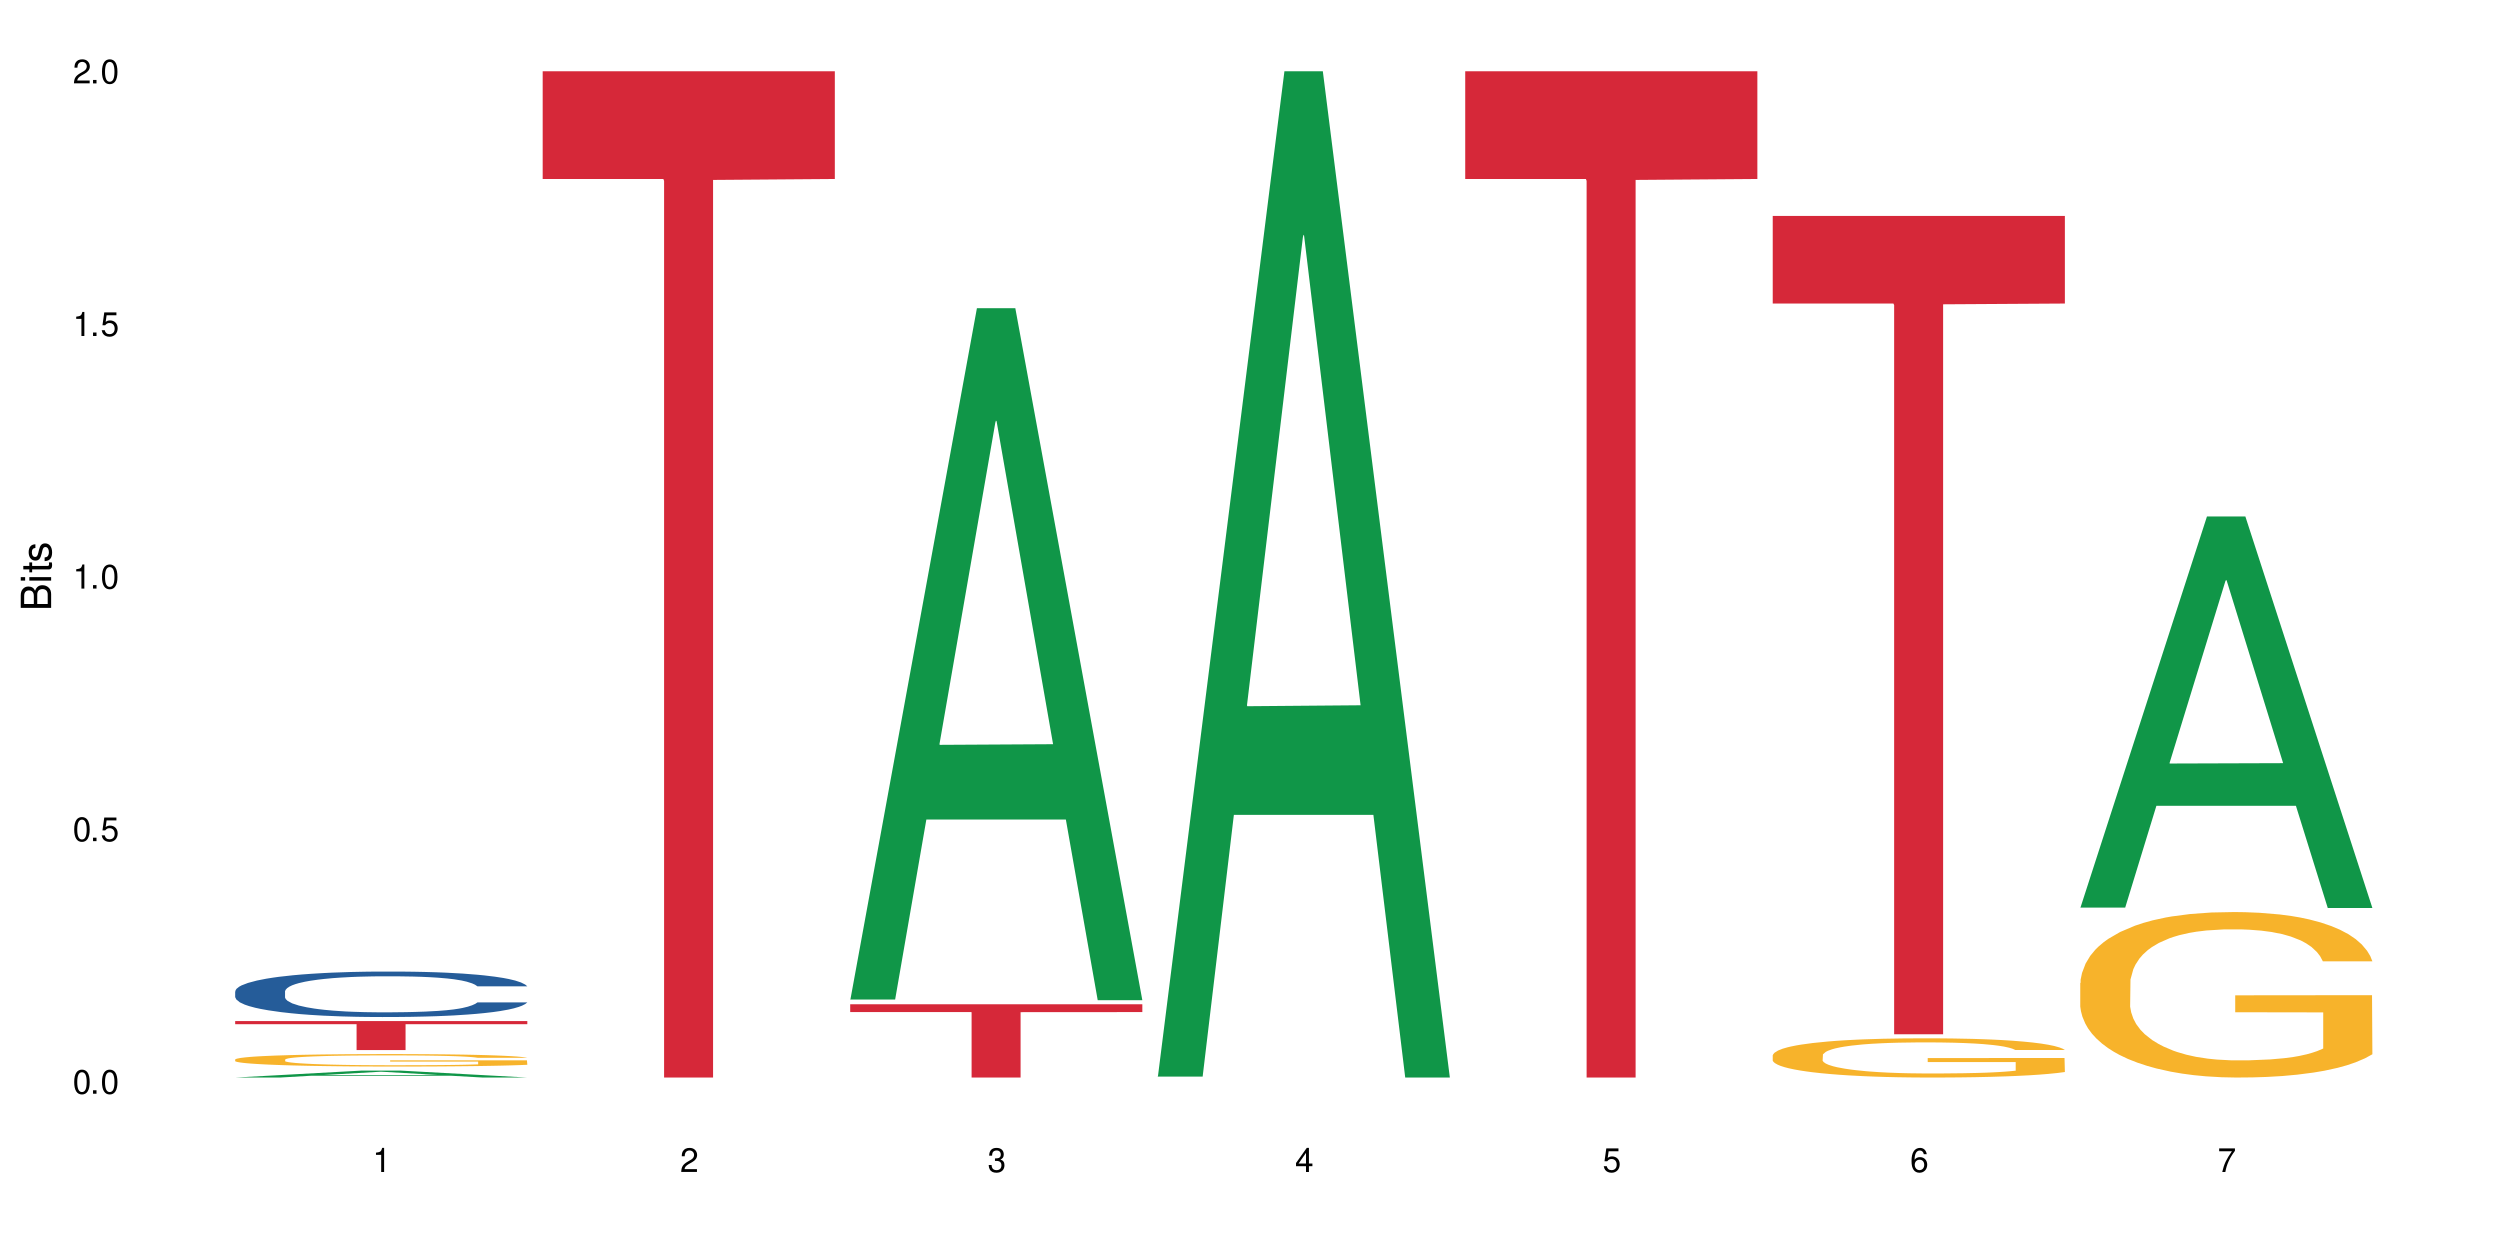 <?xml version="1.0" encoding="UTF-8"?>
<svg xmlns="http://www.w3.org/2000/svg" xmlns:xlink="http://www.w3.org/1999/xlink" width="720" height="360" viewBox="0 0 720 360">
<defs>
<g>
<g id="glyph-0-0">
</g>
<g id="glyph-0-1">
<path d="M 2.641 -6.938 C 2 -6.938 1.422 -6.656 1.078 -6.172 C 0.641 -5.562 0.406 -4.641 0.406 -3.359 C 0.406 -1.016 1.188 0.219 2.641 0.219 C 4.078 0.219 4.859 -1.016 4.859 -3.297 C 4.859 -4.641 4.656 -5.547 4.203 -6.172 C 3.844 -6.656 3.281 -6.938 2.641 -6.938 Z M 2.641 -6.188 C 3.547 -6.188 4 -5.25 4 -3.375 C 4 -1.406 3.562 -0.484 2.625 -0.484 C 1.734 -0.484 1.281 -1.438 1.281 -3.344 C 1.281 -5.25 1.734 -6.188 2.641 -6.188 Z M 2.641 -6.188 "/>
</g>
<g id="glyph-0-2">
<path d="M 1.828 -1 L 0.828 -1 L 0.828 0 L 1.828 0 Z M 1.828 -1 "/>
</g>
<g id="glyph-0-3">
<path d="M 4.562 -6.797 L 1.062 -6.797 L 0.547 -3.094 L 1.328 -3.094 C 1.719 -3.562 2.047 -3.734 2.578 -3.734 C 3.484 -3.734 4.062 -3.109 4.062 -2.094 C 4.062 -1.125 3.484 -0.531 2.578 -0.531 C 1.828 -0.531 1.375 -0.906 1.188 -1.672 L 0.328 -1.672 C 0.453 -1.109 0.547 -0.844 0.75 -0.594 C 1.125 -0.078 1.828 0.219 2.594 0.219 C 3.969 0.219 4.922 -0.781 4.922 -2.219 C 4.922 -3.562 4.031 -4.484 2.719 -4.484 C 2.25 -4.484 1.859 -4.359 1.469 -4.062 L 1.734 -5.969 L 4.562 -5.969 Z M 4.562 -6.797 "/>
</g>
<g id="glyph-0-4">
<path d="M 2.484 -4.938 L 2.484 0 L 3.328 0 L 3.328 -6.938 L 2.766 -6.938 C 2.469 -5.875 2.281 -5.734 0.984 -5.562 L 0.984 -4.938 Z M 2.484 -4.938 "/>
</g>
<g id="glyph-0-5">
<path d="M 4.859 -0.828 L 1.281 -0.828 C 1.359 -1.406 1.672 -1.781 2.5 -2.281 L 3.469 -2.828 C 4.406 -3.344 4.906 -4.062 4.906 -4.906 C 4.906 -5.484 4.672 -6.031 4.266 -6.406 C 3.859 -6.766 3.375 -6.938 2.719 -6.938 C 1.859 -6.938 1.219 -6.625 0.844 -6.031 C 0.609 -5.672 0.5 -5.234 0.484 -4.531 L 1.328 -4.531 C 1.359 -5.016 1.406 -5.281 1.531 -5.516 C 1.75 -5.938 2.188 -6.203 2.703 -6.203 C 3.469 -6.203 4.031 -5.641 4.031 -4.891 C 4.031 -4.344 3.719 -3.859 3.125 -3.516 L 2.234 -3 C 0.812 -2.172 0.406 -1.531 0.328 -0.016 L 4.859 -0.016 Z M 4.859 -0.828 "/>
</g>
<g id="glyph-0-6">
<path d="M 2.125 -3.188 L 2.578 -3.188 C 3.5 -3.188 3.984 -2.766 3.984 -1.922 C 3.984 -1.062 3.469 -0.531 2.594 -0.531 C 1.656 -0.531 1.203 -1 1.156 -2.016 L 0.312 -2.016 C 0.344 -1.453 0.438 -1.094 0.609 -0.781 C 0.953 -0.109 1.625 0.219 2.547 0.219 C 3.953 0.219 4.859 -0.625 4.859 -1.938 C 4.859 -2.828 4.516 -3.297 3.703 -3.594 C 4.344 -3.844 4.656 -4.328 4.656 -5.031 C 4.656 -6.219 3.875 -6.938 2.578 -6.938 C 1.203 -6.938 0.484 -6.172 0.453 -4.703 L 1.297 -4.703 C 1.312 -5.125 1.344 -5.359 1.453 -5.578 C 1.641 -5.969 2.062 -6.203 2.594 -6.203 C 3.344 -6.203 3.797 -5.75 3.797 -5 C 3.797 -4.516 3.609 -4.219 3.25 -4.047 C 3.016 -3.953 2.703 -3.922 2.125 -3.906 Z M 2.125 -3.188 "/>
</g>
<g id="glyph-0-7">
<path d="M 3.141 -1.672 L 3.141 0 L 3.984 0 L 3.984 -1.672 L 4.984 -1.672 L 4.984 -2.438 L 3.984 -2.438 L 3.984 -6.938 L 3.359 -6.938 L 0.266 -2.578 L 0.266 -1.672 Z M 3.141 -2.438 L 1 -2.438 L 3.141 -5.5 Z M 3.141 -2.438 "/>
</g>
<g id="glyph-0-8">
<path d="M 4.781 -5.125 C 4.609 -6.266 3.891 -6.938 2.844 -6.938 C 2.094 -6.938 1.422 -6.578 1.031 -5.953 C 0.594 -5.266 0.406 -4.422 0.406 -3.172 C 0.406 -2 0.578 -1.25 0.984 -0.641 C 1.359 -0.078 1.953 0.219 2.703 0.219 C 3.984 0.219 4.922 -0.75 4.922 -2.094 C 4.922 -3.375 4.062 -4.281 2.844 -4.281 C 2.172 -4.281 1.641 -4.031 1.281 -3.516 C 1.281 -5.234 1.828 -6.188 2.797 -6.188 C 3.391 -6.188 3.797 -5.797 3.938 -5.125 Z M 2.734 -3.531 C 3.547 -3.531 4.062 -2.953 4.062 -2.031 C 4.062 -1.156 3.484 -0.531 2.703 -0.531 C 1.922 -0.531 1.328 -1.188 1.328 -2.078 C 1.328 -2.938 1.906 -3.531 2.734 -3.531 Z M 2.734 -3.531 "/>
</g>
<g id="glyph-0-9">
<path d="M 4.984 -6.797 L 0.438 -6.797 L 0.438 -5.969 L 4.109 -5.969 C 2.5 -3.656 1.828 -2.234 1.328 0 L 2.219 0 C 2.594 -2.172 3.453 -4.047 4.984 -6.094 Z M 4.984 -6.797 "/>
</g>
<g id="glyph-1-0">
</g>
<g id="glyph-1-1">
<path d="M 0 -0.953 L 0 -4.891 C 0 -5.719 -0.234 -6.344 -0.734 -6.797 C -1.188 -7.234 -1.812 -7.469 -2.5 -7.469 C -3.547 -7.469 -4.188 -7 -4.625 -5.875 C -4.984 -6.688 -5.625 -7.094 -6.531 -7.094 C -7.172 -7.094 -7.734 -6.859 -8.141 -6.391 C -8.562 -5.922 -8.75 -5.344 -8.75 -4.5 L -8.75 -0.953 Z M -4.984 -2.062 L -7.766 -2.062 L -7.766 -4.219 C -7.766 -4.844 -7.688 -5.203 -7.453 -5.5 C -7.219 -5.812 -6.859 -5.969 -6.375 -5.969 C -5.891 -5.969 -5.531 -5.812 -5.297 -5.5 C -5.062 -5.203 -4.984 -4.844 -4.984 -4.219 Z M -0.984 -2.062 L -4 -2.062 L -4 -4.781 C -4 -5.766 -3.438 -6.359 -2.484 -6.359 C -1.547 -6.359 -0.984 -5.766 -0.984 -4.781 Z M -0.984 -2.062 "/>
</g>
<g id="glyph-1-2">
<path d="M -6.281 -1.797 L -6.281 -0.797 L 0 -0.797 L 0 -1.797 Z M -8.75 -1.797 L -8.75 -0.797 L -7.484 -0.797 L -7.484 -1.797 Z M -8.75 -1.797 "/>
</g>
<g id="glyph-1-3">
<path d="M -6.281 -3.047 L -6.281 -2.016 L -8.016 -2.016 L -8.016 -1.016 L -6.281 -1.016 L -6.281 -0.172 L -5.469 -0.172 L -5.469 -1.016 L -0.719 -1.016 C -0.078 -1.016 0.281 -1.453 0.281 -2.234 C 0.281 -2.5 0.25 -2.719 0.188 -3.047 L -0.641 -3.047 C -0.609 -2.906 -0.594 -2.766 -0.594 -2.562 C -0.594 -2.141 -0.719 -2.016 -1.156 -2.016 L -5.469 -2.016 L -5.469 -3.047 Z M -6.281 -3.047 "/>
</g>
<g id="glyph-1-4">
<path d="M -4.531 -5.25 C -5.766 -5.25 -6.469 -4.422 -6.469 -2.969 C -6.469 -1.516 -5.719 -0.562 -4.547 -0.562 C -3.562 -0.562 -3.094 -1.062 -2.734 -2.562 L -2.516 -3.484 C -2.344 -4.188 -2.094 -4.469 -1.641 -4.469 C -1.047 -4.469 -0.641 -3.875 -0.641 -3 C -0.641 -2.453 -0.797 -2 -1.062 -1.75 C -1.25 -1.594 -1.422 -1.531 -1.875 -1.469 L -1.875 -0.406 C -0.422 -0.453 0.281 -1.266 0.281 -2.922 C 0.281 -4.5 -0.5 -5.516 -1.719 -5.516 C -2.656 -5.516 -3.172 -4.984 -3.469 -3.734 L -3.703 -2.766 C -3.891 -1.953 -4.156 -1.609 -4.594 -1.609 C -5.188 -1.609 -5.547 -2.125 -5.547 -2.938 C -5.547 -3.75 -5.203 -4.172 -4.531 -4.203 Z M -4.531 -5.25 "/>
</g>
</g>
</defs>
<rect x="-72" y="-36" width="864" height="432" fill="rgb(100%, 100%, 100%)" fill-opacity="1"/>
<path fill-rule="nonzero" fill="rgb(6.275%, 58.824%, 28.235%)" fill-opacity="1" d="M 67.73 310.332 L 67.82 310.328 L 104.227 308.328 L 115.281 308.328 L 151.867 310.332 L 139.012 310.332 L 129.844 309.809 L 89.664 309.809 L 80.676 310.332 L 67.73 310.332 L 93.527 309.594 L 126.156 309.59 L 109.887 308.656 L 109.707 308.652 L 109.527 308.66 L 93.438 309.59 L 93.527 309.594 Z M 67.73 310.332 "/>
<path fill-rule="nonzero" fill="rgb(14.51%, 36.078%, 60%)" fill-opacity="1" d="M 67.73 285.512 L 67.832 285.5 L 67.832 285.211 L 68.141 284.758 L 68.859 284.184 L 69.578 283.789 L 71.426 283.082 L 73.988 282.398 L 76.656 281.871 L 78.605 281.562 L 80.352 281.32 L 84.352 280.879 L 86.918 280.652 L 89.688 280.449 L 93.074 280.246 L 95.535 280.125 L 101.078 279.934 L 105.18 279.852 L 108.363 279.812 L 115.238 279.812 L 119.34 279.863 L 122.316 279.922 L 125.598 280.016 L 128.371 280.125 L 133.191 280.387 L 137.5 280.723 L 139.449 280.914 L 142.527 281.285 L 144.891 281.645 L 146.531 281.957 L 148.379 282.398 L 150.02 282.938 L 151.25 283.547 L 151.867 284.062 L 137.5 284.062 L 136.785 283.582 L 135.961 283.211 L 134.422 282.723 L 132.883 282.375 L 130.73 282.027 L 128.781 281.801 L 126.113 281.574 L 123.754 281.43 L 121.289 281.32 L 118.93 281.25 L 114.414 281.18 L 109.184 281.18 L 107.234 281.203 L 103.23 281.297 L 101.078 281.383 L 98 281.551 L 95.844 281.703 L 93.281 281.945 L 91.535 282.148 L 89.379 282.457 L 87.84 282.734 L 86.098 283.129 L 85.07 283.43 L 84.148 283.762 L 83.328 284.16 L 82.711 284.578 L 82.301 285.02 L 82.094 285.449 L 82.094 287.305 L 82.301 287.738 L 82.812 288.238 L 84.148 288.969 L 86.098 289.605 L 88.355 290.105 L 90.508 290.465 L 91.742 290.633 L 93.383 290.824 L 95.945 291.062 L 99.641 291.305 L 101.797 291.398 L 105.078 291.496 L 108.465 291.543 L 112.98 291.543 L 116.98 291.496 L 119.648 291.434 L 122.418 291.34 L 126.215 291.137 L 128.574 290.945 L 130.629 290.719 L 132.168 290.488 L 133.191 290.297 L 134.73 289.926 L 135.961 289.52 L 136.887 289.102 L 137.5 288.695 L 151.867 288.695 L 151.25 289.172 L 150.328 289.641 L 149.402 289.988 L 147.969 290.406 L 146.324 290.777 L 143.965 291.195 L 142.016 291.473 L 139.449 291.77 L 137.09 291.996 L 134.527 292.199 L 130.73 292.441 L 128.266 292.559 L 125.598 292.668 L 122.418 292.762 L 118.418 292.848 L 114.109 292.895 L 110.105 292.906 L 105.797 292.883 L 102.617 292.836 L 98.41 292.727 L 93.176 292.512 L 89.379 292.285 L 86.406 292.059 L 83.84 291.816 L 80.969 291.496 L 77.273 290.969 L 75.016 290.562 L 73.477 290.227 L 71.734 289.758 L 70.5 289.34 L 69.066 288.672 L 68.039 287.82 L 67.73 287.164 Z M 67.73 285.512 "/>
<path fill-rule="nonzero" fill="rgb(96.863%, 70.196%, 16.863%)" fill-opacity="1" d="M 67.73 305.113 L 67.832 305.109 L 67.832 305.043 L 68.242 304.895 L 69.27 304.691 L 70.605 304.527 L 72.039 304.395 L 72.965 304.324 L 74.504 304.227 L 75.836 304.156 L 79.223 304.008 L 83.531 303.871 L 85.891 303.812 L 88.559 303.758 L 92.355 303.695 L 94.102 303.672 L 99.438 303.617 L 105.488 303.586 L 112.16 303.574 L 115.238 303.578 L 119.441 303.594 L 125.188 303.629 L 128.473 303.66 L 131.039 303.695 L 133.707 303.734 L 136.988 303.801 L 140.066 303.879 L 142.527 303.961 L 144.992 304.059 L 147.043 304.164 L 148.789 304.277 L 150.328 304.414 L 151.25 304.531 L 151.867 304.645 L 137.605 304.645 L 136.785 304.531 L 135.859 304.441 L 134.32 304.332 L 132.781 304.254 L 131.242 304.191 L 128.371 304.105 L 125.906 304.055 L 122.828 304.008 L 119.855 303.98 L 116.469 303.961 L 114.414 303.953 L 108.977 303.953 L 104.055 303.977 L 101.18 304 L 99.129 304.027 L 96.254 304.078 L 94.512 304.117 L 93.484 304.145 L 90.406 304.246 L 88.355 304.336 L 87.227 304.398 L 85.789 304.496 L 84.762 304.586 L 83.633 304.715 L 83.02 304.816 L 82.199 305.039 L 82.094 305.629 L 82.402 305.75 L 83.02 305.887 L 83.84 306.004 L 85.07 306.129 L 86.301 306.223 L 88.457 306.352 L 90.305 306.438 L 91.742 306.492 L 94.512 306.582 L 95.641 306.609 L 98.309 306.668 L 101.078 306.715 L 104.465 306.754 L 107.027 306.773 L 111.133 306.789 L 116.363 306.789 L 122.52 306.77 L 126.422 306.746 L 129.09 306.719 L 130.832 306.695 L 132.988 306.66 L 134.527 306.625 L 135.961 306.59 L 137.707 306.535 L 137.707 305.75 L 112.363 305.75 L 112.363 305.383 L 151.762 305.379 L 151.867 306.66 L 149.711 306.746 L 147.043 306.832 L 144.48 306.898 L 141.812 306.953 L 138.016 307.016 L 134.938 307.055 L 130.215 307.102 L 125.906 307.133 L 121.395 307.152 L 117.391 307.16 L 112.672 307.164 L 108.465 307.156 L 103.949 307.137 L 100.359 307.113 L 97.074 307.078 L 93.793 307.035 L 89.688 306.969 L 87.02 306.91 L 84.25 306.844 L 81.48 306.762 L 79.016 306.672 L 77.375 306.605 L 75.734 306.523 L 73.988 306.426 L 72.348 306.316 L 71.117 306.215 L 69.988 306.098 L 69.168 305.992 L 68.348 305.844 L 67.938 305.727 L 67.73 305.625 Z M 67.73 305.113 "/>
<path fill-rule="nonzero" fill="rgb(83.922%, 15.686%, 22.353%)" fill-opacity="1" d="M 67.73 294.07 L 151.867 294.07 L 151.867 294.965 L 116.801 294.973 L 116.801 302.41 L 102.695 302.41 L 102.695 294.98 L 102.488 294.965 L 67.73 294.965 Z M 67.73 294.07 "/>
<path fill-rule="nonzero" fill="rgb(83.922%, 15.686%, 22.353%)" fill-opacity="1" d="M 156.293 20.527 L 240.43 20.527 L 240.43 51.547 L 205.363 51.82 L 205.363 310.332 L 191.258 310.332 L 191.258 52.094 L 191.051 51.547 L 156.293 51.547 Z M 156.293 20.527 "/>
<path fill-rule="nonzero" fill="rgb(6.275%, 58.824%, 28.235%)" fill-opacity="1" d="M 244.859 287.871 L 244.949 287.684 L 281.352 88.758 L 292.41 88.758 L 328.992 288.059 L 316.141 288.059 L 306.969 236.035 L 266.789 236.035 L 257.801 287.871 L 244.859 287.871 L 270.656 214.516 L 303.285 214.328 L 287.016 121.32 L 286.836 121.133 L 286.656 121.695 L 270.566 214.328 L 270.656 214.516 Z M 244.859 287.871 "/>
<path fill-rule="nonzero" fill="rgb(83.922%, 15.686%, 22.353%)" fill-opacity="1" d="M 244.859 289.223 L 328.992 289.223 L 328.992 291.48 L 293.93 291.504 L 293.93 310.332 L 279.82 310.332 L 279.82 291.523 L 279.617 291.48 L 244.859 291.48 Z M 244.859 289.223 "/>
<path fill-rule="nonzero" fill="rgb(6.275%, 58.824%, 28.235%)" fill-opacity="1" d="M 333.422 310.059 L 333.512 309.789 L 369.914 20.527 L 380.973 20.527 L 417.555 310.332 L 404.703 310.332 L 395.535 234.684 L 355.355 234.684 L 346.363 310.059 L 333.422 310.059 L 359.219 203.391 L 391.848 203.117 L 375.578 67.875 L 375.398 67.602 L 375.219 68.418 L 359.129 203.117 L 359.219 203.391 Z M 333.422 310.059 "/>
<path fill-rule="nonzero" fill="rgb(83.922%, 15.686%, 22.353%)" fill-opacity="1" d="M 421.984 20.527 L 506.121 20.527 L 506.121 51.547 L 471.055 51.82 L 471.055 310.332 L 456.945 310.332 L 456.945 52.094 L 456.742 51.547 L 421.984 51.547 Z M 421.984 20.527 "/>
<path fill-rule="nonzero" fill="rgb(96.863%, 70.196%, 16.863%)" fill-opacity="1" d="M 510.547 303.871 L 510.652 303.859 L 510.652 303.656 L 511.062 303.191 L 512.086 302.551 L 513.422 302.023 L 514.855 301.613 L 515.781 301.395 L 517.32 301.086 L 518.652 300.859 L 522.039 300.395 L 526.348 299.961 L 528.707 299.773 L 531.375 299.598 L 535.172 299.402 L 536.918 299.332 L 542.254 299.164 L 548.305 299.062 L 554.977 299.031 L 558.055 299.043 L 562.262 299.082 L 568.008 299.195 L 571.289 299.301 L 573.855 299.402 L 576.523 299.535 L 579.805 299.742 L 582.883 299.992 L 585.348 300.238 L 587.809 300.547 L 589.859 300.879 L 591.605 301.238 L 593.145 301.672 L 594.066 302.035 L 594.684 302.395 L 580.422 302.395 L 579.602 302.035 L 578.676 301.754 L 577.137 301.414 L 575.598 301.168 L 574.059 300.973 L 571.188 300.703 L 568.723 300.539 L 565.645 300.395 L 562.672 300.301 L 559.285 300.238 L 557.234 300.219 L 551.793 300.219 L 546.871 300.289 L 543.996 300.371 L 541.945 300.457 L 539.07 300.609 L 537.328 300.734 L 536.301 300.816 L 533.223 301.137 L 531.172 301.426 L 530.043 301.621 L 528.605 301.93 L 527.582 302.211 L 526.453 302.621 L 525.836 302.934 L 525.016 303.633 L 524.914 305.492 L 525.219 305.883 L 525.836 306.309 L 526.656 306.68 L 527.887 307.07 L 529.121 307.371 L 531.273 307.773 L 533.121 308.043 L 534.559 308.215 L 537.328 308.496 L 538.457 308.59 L 541.125 308.773 L 543.895 308.918 L 547.281 309.043 L 549.844 309.105 L 553.949 309.156 L 559.184 309.156 L 565.34 309.094 L 569.238 309.012 L 571.906 308.93 L 573.648 308.855 L 575.805 308.742 L 577.344 308.641 L 578.781 308.527 L 580.523 308.352 L 580.523 305.883 L 555.18 305.875 L 555.18 304.719 L 594.582 304.707 L 594.684 308.742 L 592.527 309.023 L 589.859 309.289 L 587.297 309.496 L 584.629 309.672 L 580.832 309.867 L 577.754 309.992 L 573.035 310.137 L 568.723 310.23 L 564.211 310.293 L 560.207 310.32 L 555.488 310.332 L 551.281 310.312 L 546.766 310.25 L 543.176 310.168 L 539.895 310.062 L 536.609 309.93 L 532.504 309.715 L 529.836 309.539 L 527.066 309.32 L 524.297 309.062 L 521.836 308.785 L 520.191 308.566 L 518.551 308.32 L 516.809 308.012 L 515.164 307.66 L 513.934 307.34 L 512.805 306.977 L 511.984 306.637 L 511.164 306.172 L 510.754 305.801 L 510.547 305.48 Z M 510.547 303.871 "/>
<path fill-rule="nonzero" fill="rgb(83.922%, 15.686%, 22.353%)" fill-opacity="1" d="M 510.547 62.191 L 594.684 62.191 L 594.684 87.418 L 559.617 87.641 L 559.617 297.867 L 545.512 297.867 L 545.512 87.863 L 545.305 87.418 L 510.547 87.418 Z M 510.547 62.191 "/>
<path fill-rule="nonzero" fill="rgb(6.275%, 58.824%, 28.235%)" fill-opacity="1" d="M 599.113 261.398 L 599.203 261.293 L 635.605 148.742 L 646.664 148.742 L 683.246 261.504 L 670.395 261.504 L 661.223 232.07 L 621.043 232.07 L 612.055 261.398 L 599.113 261.398 L 624.91 219.895 L 657.539 219.789 L 641.27 167.164 L 641.09 167.059 L 640.91 167.375 L 624.82 219.789 L 624.91 219.895 Z M 599.113 261.398 "/>
<path fill-rule="nonzero" fill="rgb(96.863%, 70.196%, 16.863%)" fill-opacity="1" d="M 599.113 283.086 L 599.215 283.039 L 599.215 282.172 L 599.625 280.211 L 600.652 277.512 L 601.984 275.293 L 603.422 273.551 L 604.344 272.637 L 605.883 271.332 L 607.219 270.375 L 610.602 268.414 L 614.914 266.586 L 617.273 265.805 L 619.941 265.062 L 623.738 264.238 L 625.48 263.934 L 630.816 263.234 L 636.871 262.801 L 643.539 262.668 L 646.617 262.715 L 650.824 262.887 L 656.57 263.367 L 659.852 263.801 L 662.418 264.238 L 665.086 264.801 L 668.367 265.672 L 671.445 266.719 L 673.91 267.762 L 676.371 269.066 L 678.426 270.461 L 680.168 271.984 L 681.707 273.812 L 682.633 275.336 L 683.246 276.859 L 668.984 276.859 L 668.164 275.336 L 667.242 274.16 L 665.703 272.723 L 664.164 271.68 L 662.625 270.852 L 659.75 269.723 L 657.289 269.023 L 654.211 268.414 L 651.234 268.023 L 647.848 267.762 L 645.797 267.676 L 640.359 267.676 L 635.434 267.98 L 632.559 268.328 L 630.508 268.676 L 627.637 269.328 L 625.891 269.852 L 624.863 270.199 L 621.785 271.551 L 619.734 272.77 L 618.605 273.594 L 617.168 274.902 L 616.145 276.078 L 615.016 277.816 L 614.398 279.125 L 613.578 282.082 L 613.477 289.918 L 613.785 291.57 L 614.398 293.355 L 615.219 294.922 L 616.453 296.578 L 617.684 297.84 L 619.836 299.539 L 621.684 300.668 L 623.121 301.41 L 625.891 302.586 L 627.02 302.977 L 629.688 303.758 L 632.457 304.371 L 635.844 304.891 L 638.41 305.152 L 642.512 305.371 L 647.746 305.371 L 653.902 305.109 L 657.801 304.762 L 660.469 304.414 L 662.211 304.109 L 664.367 303.629 L 665.906 303.195 L 667.344 302.715 L 669.086 301.977 L 669.086 291.57 L 643.742 291.527 L 643.742 286.652 L 683.145 286.609 L 683.246 303.629 L 681.094 304.805 L 678.426 305.938 L 675.859 306.809 L 673.191 307.547 L 669.395 308.375 L 666.316 308.895 L 661.598 309.504 L 657.289 309.898 L 652.773 310.16 L 648.773 310.289 L 644.051 310.332 L 639.844 310.246 L 635.332 309.984 L 631.738 309.637 L 628.457 309.199 L 625.172 308.637 L 621.07 307.723 L 618.402 306.98 L 615.629 306.066 L 612.859 304.98 L 610.398 303.805 L 608.758 302.891 L 607.113 301.844 L 605.371 300.539 L 603.73 299.059 L 602.496 297.711 L 601.367 296.188 L 600.547 294.75 L 599.727 292.789 L 599.316 291.223 L 599.113 289.875 Z M 599.113 283.086 "/>
<g fill="rgb(0%, 0%, 0%)" fill-opacity="1">
<use xlink:href="#glyph-0-1" x="20.965" y="314.993"/>
<use xlink:href="#glyph-0-2" x="25.965" y="314.993"/>
<use xlink:href="#glyph-0-1" x="28.965" y="314.993"/>
</g>
<g fill="rgb(0%, 0%, 0%)" fill-opacity="1">
<use xlink:href="#glyph-0-1" x="20.965" y="242.251"/>
<use xlink:href="#glyph-0-2" x="25.965" y="242.251"/>
<use xlink:href="#glyph-0-3" x="28.965" y="242.251"/>
</g>
<g fill="rgb(0%, 0%, 0%)" fill-opacity="1">
<use xlink:href="#glyph-0-4" x="20.965" y="169.509"/>
<use xlink:href="#glyph-0-2" x="25.965" y="169.509"/>
<use xlink:href="#glyph-0-1" x="28.965" y="169.509"/>
</g>
<g fill="rgb(0%, 0%, 0%)" fill-opacity="1">
<use xlink:href="#glyph-0-4" x="20.965" y="96.767"/>
<use xlink:href="#glyph-0-2" x="25.965" y="96.767"/>
<use xlink:href="#glyph-0-3" x="28.965" y="96.767"/>
</g>
<g fill="rgb(0%, 0%, 0%)" fill-opacity="1">
<use xlink:href="#glyph-0-5" x="20.965" y="24.024"/>
<use xlink:href="#glyph-0-2" x="25.965" y="24.024"/>
<use xlink:href="#glyph-0-1" x="28.965" y="24.024"/>
</g>
<g fill="rgb(0%, 0%, 0%)" fill-opacity="1">
<use xlink:href="#glyph-0-4" x="107.297" y="337.532"/>
</g>
<g fill="rgb(0%, 0%, 0%)" fill-opacity="1">
<use xlink:href="#glyph-0-5" x="195.863" y="337.532"/>
</g>
<g fill="rgb(0%, 0%, 0%)" fill-opacity="1">
<use xlink:href="#glyph-0-6" x="284.426" y="337.532"/>
</g>
<g fill="rgb(0%, 0%, 0%)" fill-opacity="1">
<use xlink:href="#glyph-0-7" x="372.988" y="337.532"/>
</g>
<g fill="rgb(0%, 0%, 0%)" fill-opacity="1">
<use xlink:href="#glyph-0-3" x="461.551" y="337.532"/>
</g>
<g fill="rgb(0%, 0%, 0%)" fill-opacity="1">
<use xlink:href="#glyph-0-8" x="550.117" y="337.532"/>
</g>
<g fill="rgb(0%, 0%, 0%)" fill-opacity="1">
<use xlink:href="#glyph-0-9" x="638.68" y="337.532"/>
</g>
<g fill="rgb(0%, 0%, 0%)" fill-opacity="1">
<use xlink:href="#glyph-1-1" x="14.725" y="176.012"/>
<use xlink:href="#glyph-1-2" x="14.725" y="168.012"/>
<use xlink:href="#glyph-1-3" x="14.725" y="165.012"/>
<use xlink:href="#glyph-1-4" x="14.725" y="162.012"/>
</g>
</svg>
